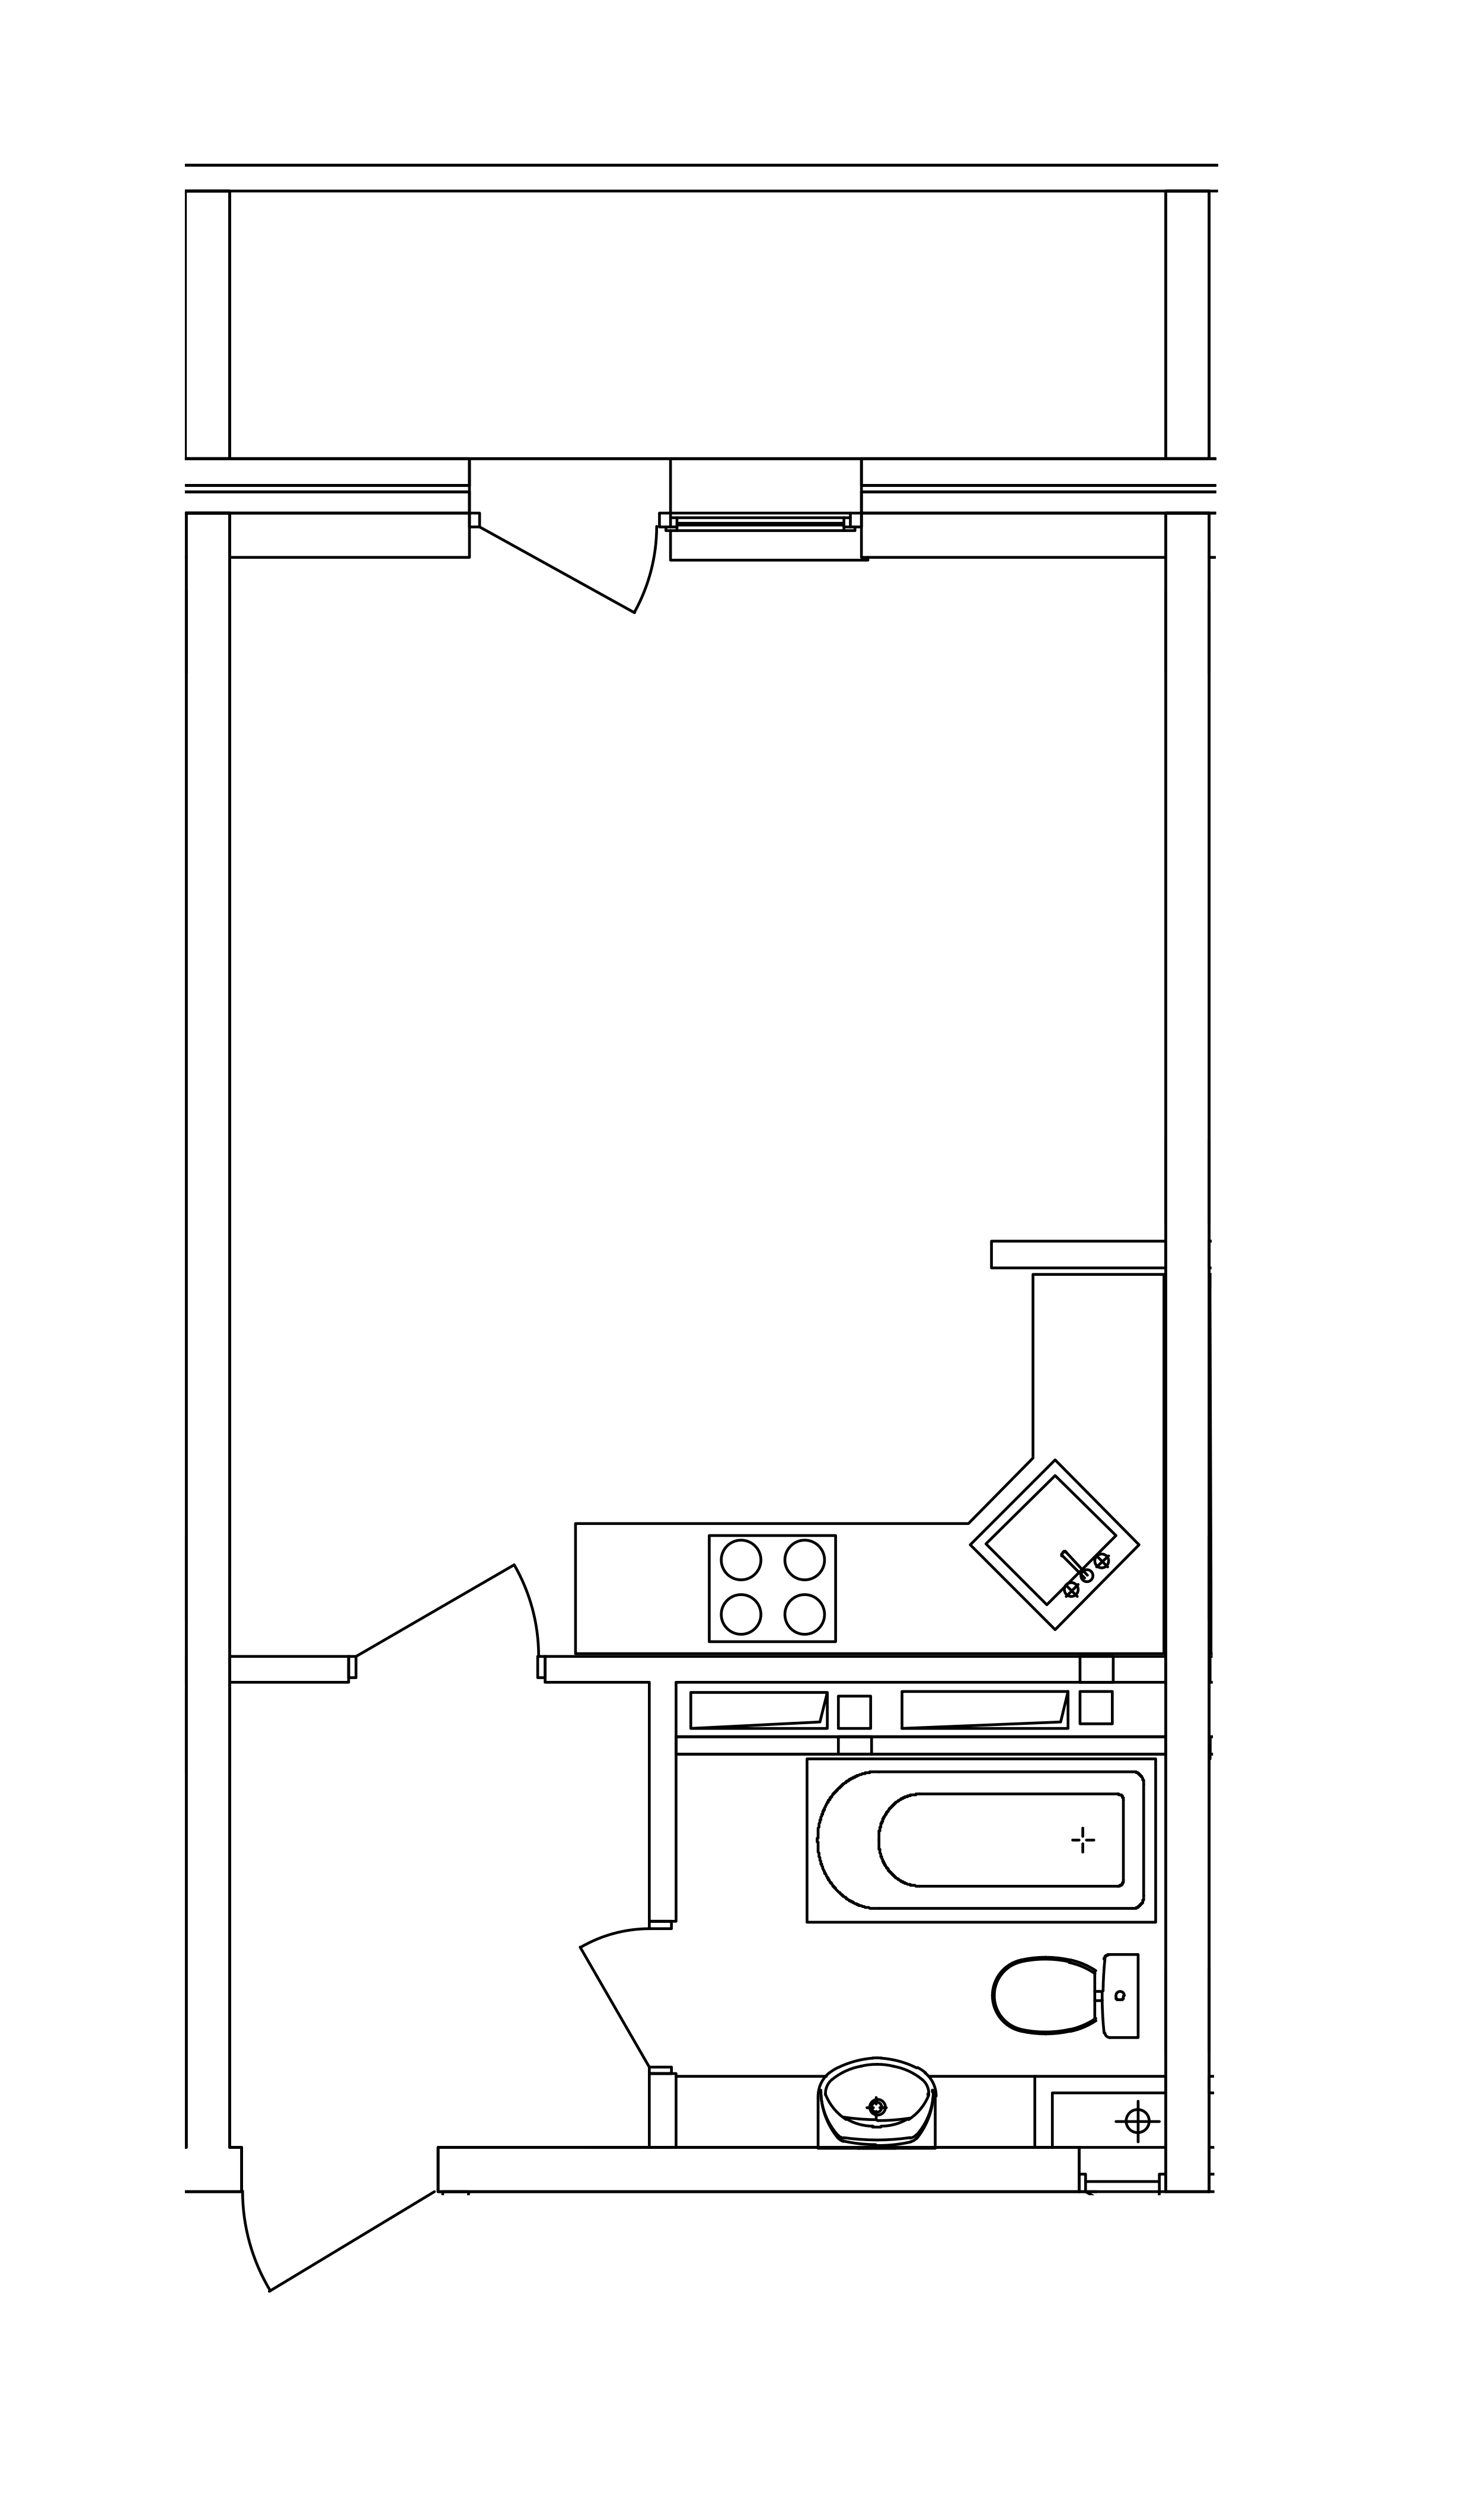 <?xml version="1.0" encoding="UTF-8"?>
<svg id="_Слой_1" data-name=" Слой 1" xmlns="http://www.w3.org/2000/svg" xmlns:xlink="http://www.w3.org/1999/xlink" viewBox="0 0 192.82 325.08">
  <defs>
    <style>
      .cls-1 {
        stroke: #000;
        stroke-linecap: round;
        stroke-linejoin: round;
        stroke-width: .36px;
      }

      .cls-1, .cls-2 {
        fill: none;
      }

      .cls-2 {
        opacity: .52;
      }

      .cls-3 {
        clip-path: url(#clippath);
      }
    </style>
    <clipPath id="clippath">
      <polygon class="cls-2" points="24.06 21.2 126.36 20.9 158.5 20.9 157.61 168.39 158.01 285.46 66.46 285.46 57 285.46 37.48 305.67 24.06 285.46 24.06 21.2"/>
    </clipPath>
  </defs>
  <g class="cls-3">
    <polyline class="cls-1" points="157.32 270 174.36 270 174.36 279.24 172.08 279.24 172.08 272.16 157.32 272.16 157.32 270"/>
    <polyline class="cls-1" points="57 285 57 279.24 134.64 279.24 140.4 279.24 140.4 285 57 285"/>
    <polyline class="cls-1" points="168.72 285 168.72 279.24 174.36 279.24 238.32 279.24 238.32 285 168.72 285"/>
    <polyline class="cls-1" points="151.68 285 151.68 66.72 157.32 66.72 157.32 279.24 157.32 285 151.68 285"/>
    <polyline class="cls-1" points="164.28 215.4 168.6 215.4 168.6 218.76 164.28 218.76 164.28 215.4"/>
    <polyline class="cls-1" points="144.84 215.4 140.52 215.4 140.52 218.76 144.84 218.76 144.84 215.4"/>
    <polyline class="cls-1" points="113.4 228.12 113.4 225.84 109.08 225.84 109.08 228.12 113.4 228.12"/>
    <polyline class="cls-1" points="157.44 228.12 157.44 225.84 221.16 225.84 221.16 228.12 157.44 228.12"/>
    <polyline class="cls-1" points="151.68 59.64 151.68 24.84 157.32 24.84 157.32 59.64 151.68 59.64"/>
    <polyline class="cls-1" points="24.12 59.64 24.12 24.84 29.88 24.84 29.88 59.64 24.12 59.64"/>
    <polyline class="cls-1" points="-5.52 63.96 61.08 63.96 61.08 66.72 -5.52 66.72 -5.52 63.96"/>
    <polyline class="cls-1" points="-5.52 59.64 61.08 59.64 61.08 63.12 -5.52 63.12 -5.52 59.64"/>
    <polyline class="cls-1" points="112.08 63.96 197.04 63.96 197.04 66.72 112.08 66.72 112.08 63.96"/>
    <polyline class="cls-1" points="112.08 59.64 197.04 59.64 197.04 63.12 112.08 63.12 112.08 59.64"/>
    <polyline class="cls-1" points="87.96 228.12 87.96 225.84 151.68 225.84 151.68 228.12 87.96 228.12"/>
    <polyline class="cls-1" points="12.96 285 12.96 279.24 24.24 279.24 24.24 66.72 29.88 66.72 29.88 279.24 31.44 279.24 31.44 285 12.96 285"/>
    <polyline class="cls-1" points="-242.28 412.8 -24 412.8 -24 445.08 -18.36 445.08 -18.36 412.8 60.96 412.8 60.96 393.12 55.32 393.12 55.32 407.16 -18.36 407.16 -18.36 354.72 55.32 354.72 55.32 367.56 60.96 367.56 60.96 348.96 -18.36 348.96 -18.36 300.36 -24 300.36 -24 407.16 -242.28 407.16 -242.28 412.8"/>
    <polyline class="cls-1" points="151.68 270 134.64 270 134.64 279.24 136.92 279.24 136.92 272.16 151.68 272.16 151.68 270"/>
    <polyline class="cls-1" points="7.8 215.4 7.8 218.16 8.64 218.16 8.64 215.4 8.64 218.76 24.12 218.76 24.12 215.4 8.64 215.4"/>
    <polyline class="cls-1" points="8.64 218.16 8.64 215.4 7.8 215.4 -12.72 203.52"/>
    <polyline class="cls-1" points="157.44 228.72 157.44 225.84 221.16 225.84 221.16 228.72"/>
    <line class="cls-1" x1="170.4" y1="201.72" x2="167.52" y2="204.84"/>
    <polyline class="cls-1" points="84.48 250.8 84.48 249.84 87.36 249.84 87.36 250.8 84.48 250.8"/>
    <line class="cls-1" x1="221.16" y1="228.12" x2="157.44" y2="228.12"/>
    <polyline class="cls-1" points="221.76 249.84 221.76 250.8 224.52 250.8 224.52 249.84 221.76 249.84 224.52 249.84 221.16 249.84 221.16 218.76 157.44 218.76 157.44 215.4 238.2 215.4 238.2 218.76 224.52 218.76 224.52 249.84"/>
    <polyline class="cls-1" points="84.48 269.64 87.36 269.64 84.48 269.64"/>
    <polyline class="cls-1" points="87.36 269.64 87.36 268.8 84.48 268.8 75.48 253.2"/>
    <path class="cls-1" d="M84.54,250.8c-3.15,0-6.25.83-8.98,2.41"/>
    <polyline class="cls-1" points="70.92 215.4 70.92 218.76 84.48 218.76 84.48 249.84 87.36 249.84"/>
    <polyline class="cls-1" points="84.48 269.64 87.96 269.64 87.96 279.24 84.48 279.24 84.48 269.64 84.48 268.8"/>
    <polyline class="cls-1" points="84.48 249.84 87.96 249.84 87.96 218.76 151.68 218.76 151.68 215.4 70.92 215.4 69.96 215.4 69.96 218.16 70.92 218.16 70.92 215.4 70.92 218.16"/>
    <polyline class="cls-1" points="45.36 218.16 45.36 215.4 45.36 218.16 46.32 218.16 46.32 215.4"/>
    <polyline class="cls-1" points="45.36 215.4 45.36 218.76 29.88 218.76 29.88 215.4 45.36 215.4 46.32 215.4 66.84 203.52"/>
    <path class="cls-1" d="M70.08,215.33c0-4.16-1.1-8.25-3.18-11.85"/>
    <polyline class="cls-1" points="198.48 66.72 221.88 66.72 221.88 66.48 221.88 65.88 221.88 59.64 197.04 59.64 197.04 63.12 197.04 63.96 197.04 66.72 197.04 72.48 157.32 72.48"/>
    <polyline class="cls-1" points="109.8 68.04 88.08 68.04 88.08 67.32 87.24 67.32 87.24 66.72 85.8 66.72 85.8 67.32 85.8 68.52 86.4 68.52 86.64 68.52 87.24 68.52 88.08 68.52 88.08 68.28 109.8 68.28 109.8 68.04 109.8 67.32 110.64 67.32 110.64 68.52"/>
    <polyline class="cls-1" points="109.8 68.28 109.8 68.52 110.64 68.52 111.24 68.52 112.08 68.52 112.08 66.72 112.08 63.96 112.08 63.12 112.08 59.64 87.24 59.64 87.24 65.88 87.24 66.48 87.24 66.72 110.64 66.72"/>
    <polyline class="cls-1" points="151.68 72.48 112.08 72.48 112.08 66.72 110.64 66.72 110.64 67.32"/>
    <polyline class="cls-1" points="62.4 68.52 62.4 67.32 62.4 66.72 61.08 66.72 61.08 68.52 61.92 68.52 62.4 68.52"/>
    <polyline class="cls-1" points="86.64 68.52 86.64 69 88.08 69 88.08 68.52"/>
    <polyline class="cls-1" points="109.8 68.52 109.8 69 111.24 69 111.24 68.52"/>
    <line class="cls-1" x1="87.24" y1="67.32" x2="87.24" y2="68.52"/>
    <line class="cls-1" x1="88.08" y1="68.04" x2="88.08" y2="68.28"/>
    <polyline class="cls-1" points="24.24 72.48 -5.52 72.48 -5.52 66.72 -6.96 66.72 -6.96 67.32 -6.96 68.52 -6.48 68.52 -5.52 68.52 -5.52 66.72 -5.52 63.96 -5.52 63.12 -5.52 59.64 61.08 59.64 61.08 63.12 61.08 63.96 61.08 66.72 61.08 72.48 29.88 72.48"/>
    <polyline class="cls-1" points="87.24 69 87.24 72.84 112.92 72.84 112.92 72.48"/>
    <line class="cls-1" x1="88.08" y1="69" x2="109.8" y2="69"/>
    <polyline class="cls-1" points="109.8 67.32 94.08 67.32 88.08 67.32"/>
    <line class="cls-1" x1="112.08" y1="59.64" x2="197.04" y2="59.64"/>
    <line class="cls-1" x1="-5.52" y1="66.72" x2="61.08" y2="66.72"/>
    <line class="cls-1" x1="-5.52" y1="63.96" x2="61.08" y2="63.96"/>
    <line class="cls-1" x1="-5.52" y1="63.12" x2="61.08" y2="63.12"/>
    <line class="cls-1" x1="112.08" y1="66.72" x2="197.04" y2="66.72"/>
    <line class="cls-1" x1="112.08" y1="63.96" x2="197.04" y2="63.96"/>
    <line class="cls-1" x1="112.08" y1="63.12" x2="197.04" y2="63.12"/>
    <polyline class="cls-1" points="174.6 165.72 157.56 165.72 157.56 189.6 157.56 215.04 234.12 215.04 234.12 198.12 183.12 198.12 174.6 189.6 174.6 165.72"/>
    <polyline class="cls-1" points="-96.24 21.48 -90.6 21.48 526.92 21.48 534.96 21.48 534.96 29.4"/>
    <polyline class="cls-1" points="172.8 208.68 163.92 199.68 171.84 191.88 180.72 200.76 172.8 208.68"/>
    <polyline class="cls-1" points="182.88 200.88 171.84 189.84 160.8 200.88 171.84 211.92 182.88 200.88"/>
    <line class="cls-1" x1="164.88" y1="202.32" x2="166.44" y2="203.76"/>
    <line class="cls-1" x1="166.32" y1="202.32" x2="164.88" y2="203.76"/>
    <line class="cls-1" x1="170.28" y1="206.16" x2="168.84" y2="207.6"/>
    <polyline class="cls-1" points="145.2 199.68 137.28 191.88 128.28 200.76 136.2 208.68 145.2 199.68"/>
    <polyline class="cls-1" points="108.72 213.48 108.72 199.68 92.28 199.68 92.28 213.48 108.72 213.48"/>
    <polyline class="cls-1" points="126.24 200.88 137.28 189.84 148.2 200.88 137.28 211.92 126.24 200.88"/>
    <polyline class="cls-1" points="151.44 215.04 151.44 189.6 151.44 165.72 134.4 165.72 134.4 189.6 126 198.12 74.88 198.12 74.88 215.04 151.44 215.04"/>
    <line class="cls-1" x1="144.24" y1="202.32" x2="142.68" y2="203.76"/>
    <line class="cls-1" x1="142.68" y1="202.32" x2="144.12" y2="203.76"/>
    <line class="cls-1" x1="140.28" y1="206.04" x2="138.72" y2="207.6"/>
    <line class="cls-1" x1="141.12" y1="205.2" x2="138.24" y2="202.32"/>
    <line class="cls-1" x1="138.6" y1="201.72" x2="141.48" y2="204.84"/>
    <line class="cls-1" x1="138.72" y1="206.16" x2="140.16" y2="207.6"/>
    <line class="cls-1" x1="56.52" y1="285" x2="35.04" y2="297.96"/>
    <path class="cls-1" d="M31.56,284.92c0,4.57,1.24,9.04,3.6,12.95"/>
    <polyline class="cls-1" points="31.44 285 31.44 279.24 29.88 279.24 29.88 66.72 24.24 66.72 24.24 279.24 12.96 279.24 12.96 285 31.44 285"/>
    <line class="cls-1" x1="-12.48" y1="284.64" x2="8.88" y2="297.6"/>
    <path class="cls-1" d="M9,297.51c2.36-3.91,3.61-8.39,3.6-12.95"/>
    <line class="cls-1" x1="134.64" y1="270" x2="120.84" y2="270"/>
    <line class="cls-1" x1="107.52" y1="270" x2="87.96" y2="270"/>
    <line class="cls-1" x1="174.36" y1="270" x2="188.28" y2="270"/>
    <polyline class="cls-1" points="157.32 279.24 174.36 279.24 238.32 279.24 238.32 285 168.72 285 168.72 282.72 167.76 282.72 167.76 285 159.72 289.56"/>
    <path class="cls-1" d="M158.28,284.88c.01,1.66.54,3.28,1.5,4.63"/>
    <polyline class="cls-1" points="158.28 285 158.28 282.72 157.32 282.72"/>
    <polyline class="cls-1" points="150.84 285 150.84 282.72 151.68 282.72"/>
    <line class="cls-1" x1="168.72" y1="285" x2="168.72" y2="279.24"/>
    <line class="cls-1" x1="62.4" y1="68.52" x2="82.56" y2="79.68"/>
    <path class="cls-1" d="M82.55,79.61c1.89-3.41,2.89-7.26,2.89-11.16"/>
    <polyline class="cls-1" points="529.2 24.84 526.92 24.84 -97.68 24.84 -97.68 46.92"/>
    <polyline class="cls-1" points="151.68 161.4 151.68 164.88 129 164.88 129 161.4 151.68 161.4"/>
    <polyline class="cls-1" points="157.32 164.88 157.32 161.4 180 161.4 180 164.88 157.32 164.88"/>
    <line class="cls-1" x1="168.6" y1="239.28" x2="169.56" y2="239.28"/>
    <line class="cls-1" x1="168.12" y1="238.8" x2="168.12" y2="237.72"/>
    <line class="cls-1" x1="167.76" y1="239.28" x2="166.8" y2="239.28"/>
    <line class="cls-1" x1="168.12" y1="239.76" x2="168.12" y2="240.84"/>
    <line class="cls-1" x1="189.48" y1="233.28" x2="163.68" y2="233.28"/>
    <line class="cls-1" x1="162.84" y1="244.44" x2="162.84" y2="234.12"/>
    <line class="cls-1" x1="189.48" y1="245.28" x2="163.68" y2="245.28"/>
    <polyline class="cls-1" points="158.76 228.72 204.12 228.72 204.12 249.96 158.76 249.96 158.76 228.72"/>
    <line class="cls-1" x1="161.76" y1="248.16" x2="194.76" y2="248.16"/>
    <line class="cls-1" x1="161.76" y1="230.4" x2="194.76" y2="230.4"/>
    <line class="cls-1" x1="160.2" y1="246.48" x2="160.2" y2="232.08"/>
    <polyline class="cls-1" points="166.44 285 167.28 285 168.72 285 140.4 285 140.4 282.72 141.24 282.72 141.24 285 149.28 289.56"/>
    <path class="cls-1" d="M149.37,289.59c.95-1.36,1.47-2.98,1.47-4.65"/>
    <line class="cls-1" x1="140.4" y1="285" x2="140.4" y2="279.24"/>
    <line class="cls-1" x1="158.28" y1="283.68" x2="167.76" y2="283.68"/>
    <line class="cls-1" x1="141.24" y1="283.68" x2="150.84" y2="283.68"/>
    <line class="cls-1" x1="192.6" y1="279.36" x2="197.4" y2="279.36"/>
    <polyline class="cls-1" points="187.32 272.88 187.32 279.36 202.68 279.36 202.68 272.88"/>
    <polyline class="cls-1" points="166.56 258.96 165.6 258.96 165.6 260.16 166.56 260.16"/>
    <line class="cls-1" x1="166.56" y1="262.8" x2="166.56" y2="256.32"/>
    <path class="cls-1" d="M170.02,254.85c-1.2.25-2.33.73-3.35,1.41"/>
    <path class="cls-1" d="M173.2,254.52c-1.08,0-2.15.12-3.2.35"/>
    <path class="cls-1" d="M176.34,254.86c-1.03-.23-2.09-.34-3.15-.34"/>
    <path class="cls-1" d="M180.12,259.51c0-2.23-1.54-4.16-3.72-4.64"/>
    <path class="cls-1" d="M176.39,264.13c2.19-.48,3.75-2.42,3.73-4.66"/>
    <path class="cls-1" d="M173.2,264.48c1.06,0,2.11-.11,3.15-.34"/>
    <path class="cls-1" d="M170,264.13c1.05.23,2.12.35,3.2.35"/>
    <path class="cls-1" d="M166.65,262.76c1.01.68,2.14,1.15,3.33,1.4"/>
    <polyline class="cls-1" points="164.76 264.96 161.04 264.96 161.04 254.16 164.76 254.16"/>
    <line class="cls-1" x1="161.04" y1="273.24" x2="161.04" y2="278.52"/>
    <line class="cls-1" x1="158.16" y1="275.88" x2="163.92" y2="275.88"/>
    <line class="cls-1" x1="168" y1="205.2" x2="170.88" y2="202.32"/>
    <line class="cls-1" x1="168.84" y1="206.04" x2="170.4" y2="207.6"/>
    <polyline class="cls-1" points="142.44 258.96 143.4 258.96 143.4 260.16 142.44 260.16"/>
    <path class="cls-1" d="M143.4,260.1c.02,1.42.1,2.84.25,4.26"/>
    <path class="cls-1" d="M143.76,264.38c.04.33.32.58.65.58"/>
    <polyline class="cls-1" points="144.36 264.96 148.08 264.96 148.08 254.16 144.36 254.16"/>
    <line class="cls-1" x1="140.4" y1="239.28" x2="139.56" y2="239.28"/>
    <line class="cls-1" x1="140.88" y1="238.8" x2="140.88" y2="237.72"/>
    <line class="cls-1" x1="141.36" y1="239.28" x2="142.32" y2="239.28"/>
    <line class="cls-1" x1="140.88" y1="239.76" x2="140.88" y2="240.84"/>
    <line class="cls-1" x1="119.64" y1="233.28" x2="145.44" y2="233.28"/>
    <line class="cls-1" x1="146.16" y1="244.44" x2="146.16" y2="234.12"/>
    <line class="cls-1" x1="119.64" y1="245.28" x2="145.44" y2="245.28"/>
    <polyline class="cls-1" points="150.36 228.72 105 228.72 105 249.96 150.36 249.96 150.36 228.72"/>
    <line class="cls-1" x1="147.36" y1="248.16" x2="114.36" y2="248.16"/>
    <line class="cls-1" x1="147.36" y1="230.4" x2="114.36" y2="230.4"/>
    <line class="cls-1" x1="148.8" y1="246.48" x2="148.8" y2="232.08"/>
    <line class="cls-1" x1="114" y1="273.6" x2="114" y2="272.76"/>
    <line class="cls-1" x1="113.64" y1="274.08" x2="112.8" y2="274.08"/>
    <line class="cls-1" x1="114" y1="275.4" x2="114" y2="274.56"/>
    <line class="cls-1" x1="115.32" y1="274.08" x2="114.48" y2="274.08"/>
    <line class="cls-1" x1="116.52" y1="279.36" x2="111.6" y2="279.36"/>
    <polyline class="cls-1" points="121.68 272.88 121.68 279.36 106.44 279.36 106.44 272.88"/>
    <line class="cls-1" x1="150.84" y1="275.88" x2="145.2" y2="275.88"/>
    <line class="cls-1" x1="148.08" y1="273.24" x2="148.08" y2="278.52"/>
    <polyline class="cls-1" points="157.32 285 157.32 279.24 157.32 270 157.32 66.72 151.68 66.72 151.68 270 151.68 279.24"/>
    <polyline class="cls-1" points="151.68 285 151.68 279.24 134.64 279.24 57 279.24 57 285 140.4 285 141.84 285 142.68 285"/>
    <polyline class="cls-1" points="171 223.92 191.64 224.76 170.16 224.76 170.16 219.96 171 223.92"/>
    <polyline class="cls-1" points="170.16 219.96 191.64 219.96 191.64 224.76"/>
    <polyline class="cls-1" points="168.6 219.96 164.28 219.96 164.28 224.16 168.6 224.16 168.6 219.96"/>
    <polyline class="cls-1" points="89.88 224.76 89.88 220.08 107.64 220.08 106.68 223.92 89.88 224.76 107.64 224.76 107.64 220.08"/>
    <polyline class="cls-1" points="138 223.92 117.36 224.76 138.96 224.76 138.96 219.96 138 223.92"/>
    <polyline class="cls-1" points="138.96 219.96 117.36 219.96 117.36 224.76"/>
    <polyline class="cls-1" points="109.08 220.56 113.28 220.56 113.28 224.76 109.08 224.76 109.08 220.56"/>
    <polyline class="cls-1" points="140.52 219.96 144.72 219.96 144.72 224.16 140.52 224.16 140.52 219.96"/>
    <polyline class="cls-1" points="29.88 59.64 24.12 59.64 24.12 24.84 29.88 24.84 29.88 59.64"/>
    <polyline class="cls-1" points="60.48 301.92 57.6 301.92 57.6 300.96 60.48 300.96 57.6 300.96 57.6 285 60.96 285 60.96 300.96 57.6 300.96"/>
    <polyline class="cls-1" points="60.48 300.96 60.48 301.92 73.68 324.84"/>
    <path class="cls-1" d="M60.55,328.32c4.65,0,9.22-1.22,13.25-3.55"/>
    <polyline class="cls-1" points="151.68 24.84 157.32 24.84 157.32 59.64 151.68 59.64 151.68 24.84"/>
    <path class="cls-1" d="M140.28,206.7c0-.5-.4-.9-.9-.9s-.9.4-.9.9.4.9.9.9.9-.4.9-.9"/>
    <path class="cls-1" d="M142.2,204.9c0-.43-.35-.78-.78-.78s-.78.35-.78.78.35.78.78.78.78-.35.78-.78"/>
    <path class="cls-1" d="M144.24,202.98c0-.5-.4-.9-.9-.9s-.9.4-.9.9.4.9.9.9.9-.4.9-.9"/>
    <path class="cls-1" d="M107.28,202.86c0-1.42-1.16-2.58-2.58-2.58s-2.58,1.16-2.58,2.58,1.16,2.58,2.58,2.58,2.58-1.16,2.58-2.58"/>
    <polyline class="cls-1" points="138.24 202.32 138.12 202.32 138.12 202.2 138.12 202.08"/>
    <polyline class="cls-1" points="138.48 201.72 138.6 201.72 138.6 201.84 138.72 201.84"/>
    <path class="cls-1" d="M138.54,201.72c-.08,0-.16.03-.21.09-.06.06-.09.13-.09.21"/>
    <path class="cls-1" d="M107.28,209.94c0-1.42-1.16-2.58-2.58-2.58s-2.58,1.16-2.58,2.58,1.16,2.58,2.58,2.58,2.58-1.16,2.58-2.58"/>
    <path class="cls-1" d="M99,202.86c0-1.42-1.16-2.58-2.58-2.58s-2.58,1.16-2.58,2.58,1.16,2.58,2.58,2.58,2.58-1.16,2.58-2.58"/>
    <path class="cls-1" d="M99,209.94c0-1.42-1.16-2.58-2.58-2.58s-2.58,1.16-2.58,2.58,1.16,2.58,2.58,2.58,2.58-1.16,2.58-2.58"/>
    <path class="cls-1" d="M170.76,206.7c0-.5-.4-.9-.9-.9s-.9.4-.9.9.4.9.9.9.9-.4.9-.9"/>
    <path class="cls-1" d="M168.6,204.9c0-.43-.35-.78-.78-.78s-.78.35-.78.78.35.78.78.78.78-.35.78-.78"/>
    <path class="cls-1" d="M166.8,202.98c0-.5-.4-.9-.9-.9s-.9.4-.9.9.4.9.9.9.9-.4.9-.9"/>
    <polyline class="cls-1" points="170.4 201.84 170.4 201.72 170.52 201.72 170.64 201.72"/>
    <polyline class="cls-1" points="171 202.08 171 202.2 170.88 202.2 170.88 202.32"/>
    <path class="cls-1" d="M171,202.02c0-.08-.03-.16-.09-.21-.06-.06-.13-.09-.21-.09"/>
    <polyline class="cls-1" points="168.12 240.48 168.24 240.48 168.36 240.48 168.48 240.48 168.48 240.36 168.6 240.36 168.72 240.36 168.72 240.24 168.84 240.24 168.84 240.12 168.96 240.12 168.96 240 169.08 240 169.08 239.88 169.08 239.76 169.2 239.76 169.2 239.64 169.2 239.52 169.2 239.4 169.2 239.28"/>
    <polyline class="cls-1" points="169.2 239.28 169.2 239.16 169.2 239.04 169.2 238.92 169.2 238.8 169.08 238.8 169.08 238.68 169.08 238.56 168.96 238.56 168.96 238.44 168.84 238.44 168.84 238.32 168.72 238.32 168.72 238.2 168.6 238.2 168.48 238.2 168.48 238.08 168.36 238.08 168.24 238.08 168.12 238.08"/>
    <polyline class="cls-1" points="168.12 238.08 168 238.08 167.88 238.08 167.88 238.2 167.76 238.2 167.64 238.2 167.64 238.32 167.52 238.32 167.52 238.44 167.4 238.44 167.4 238.56 167.28 238.56 167.28 238.68 167.28 238.8 167.16 238.8 167.16 238.92 167.16 239.04 167.16 239.16 167.16 239.28"/>
    <polyline class="cls-1" points="167.16 239.28 167.16 239.4 167.16 239.52 167.16 239.64 167.16 239.76 167.28 239.76 167.28 239.88 167.28 240 167.4 240 167.4 240.12 167.52 240.12 167.52 240.24 167.64 240.24 167.64 240.36 167.76 240.36 167.88 240.36 167.88 240.48 168 240.48 168.12 240.48"/>
    <polyline class="cls-1" points="162.84 234.12 162.84 234 162.84 233.88 162.96 233.88 162.96 233.76 162.96 233.64 163.08 233.64 163.08 233.52 163.2 233.52 163.2 233.4 163.32 233.4 163.44 233.4 163.44 233.28 163.56 233.28"/>
    <polyline class="cls-1" points="163.56 245.28 163.44 245.28 163.44 245.16 163.32 245.16 163.2 245.16 163.2 245.04 163.08 245.04 163.08 244.92 162.96 244.92 162.96 244.8 162.96 244.68 162.84 244.68 162.84 244.56 162.84 244.44"/>
    <polyline class="cls-1" points="189.48 233.28 189.6 233.28 189.72 233.28 189.84 233.28 189.84 233.4 189.96 233.4 190.08 233.4 190.2 233.4 190.32 233.4 190.44 233.4 190.56 233.4 190.56 233.52 190.68 233.52 190.8 233.52 190.92 233.52 191.04 233.52 191.04 233.64 191.16 233.64 191.28 233.64 191.28 233.76 191.4 233.76 191.52 233.76 191.64 233.88 191.76 233.88 191.88 234 192 234 192 234.12 192.12 234.12 192.24 234.24 192.36 234.24 192.36 234.36 192.48 234.36 192.6 234.48 192.72 234.6 192.84 234.6 192.84 234.72 192.96 234.72 192.96 234.84 193.08 234.84 193.08 234.96 193.2 234.96 193.2 235.08 193.32 235.2 193.32 235.32 193.44 235.32 193.44 235.44 193.56 235.44 193.56 235.56 193.68 235.56 193.68 235.68 193.68 235.8 193.8 235.8 193.8 235.92 193.92 235.92 193.92 236.04 193.92 236.16 194.04 236.16 194.04 236.28 194.04 236.4 194.16 236.4 194.16 236.52 194.16 236.64 194.28 236.64 194.28 236.76 194.28 236.88 194.28 237 194.4 237 194.4 237.12 194.4 237.24 194.52 237.36 194.52 237.48 194.52 237.6 194.52 237.72 194.64 237.72 194.64 237.84 194.64 237.96 194.64 238.08 194.64 238.2 194.64 238.32 194.64 238.44 194.76 238.44 194.76 238.56 194.76 238.68 194.76 238.8 194.76 238.92 194.76 239.04 194.76 239.16 194.76 239.28"/>
    <polyline class="cls-1" points="194.76 239.28 194.76 239.4 194.76 239.52 194.76 239.64 194.76 239.76 194.76 239.88 194.76 240 194.76 240.12 194.64 240.12 194.64 240.24 194.64 240.36 194.64 240.48 194.64 240.6 194.64 240.72 194.64 240.84 194.52 240.84 194.52 240.96 194.52 241.08 194.52 241.2 194.4 241.32 194.4 241.44 194.4 241.56 194.28 241.56 194.28 241.68 194.28 241.8 194.28 241.92 194.16 241.92 194.16 242.04 194.16 242.16 194.04 242.16 194.04 242.28 194.04 242.4 193.92 242.4 193.92 242.52 193.92 242.64 193.8 242.64 193.8 242.76 193.68 242.88 193.68 243 193.56 243 193.56 243.12 193.44 243.12 193.44 243.24 193.32 243.24 193.32 243.36 193.32 243.48 193.2 243.48 193.2 243.6 193.08 243.6 193.08 243.72 192.96 243.72 192.96 243.84 192.84 243.84 192.84 243.96 192.72 243.96 192.72 244.08 192.6 244.08 192.48 244.2 192.36 244.2 192.36 244.32 192.24 244.32 192.24 244.44 192.12 244.44 192 244.44 192 244.56 191.88 244.56 191.76 244.68 191.64 244.68 191.52 244.8 191.4 244.8 191.28 244.92 191.16 244.92 191.04 244.92 191.04 245.04 190.92 245.04 190.8 245.04 190.68 245.04 190.56 245.16 190.44 245.16 190.32 245.16 190.2 245.16 190.08 245.16 189.96 245.16 189.96 245.28 189.84 245.28 189.72 245.28 189.6 245.28 189.48 245.28"/>
    <polyline class="cls-1" points="168.12 240.12 168.24 240.12 168.36 240.12 168.48 240.12 168.6 240.12 168.6 240 168.72 240 168.72 239.88 168.84 239.88 168.84 239.76 168.84 239.64 168.96 239.64 168.96 239.52 168.96 239.4 168.96 239.28"/>
    <polyline class="cls-1" points="168.96 239.28 168.96 239.16 168.96 239.04 168.96 238.92 168.84 238.92 168.84 238.8 168.84 238.68 168.72 238.68 168.72 238.56 168.6 238.56 168.48 238.56 168.48 238.44 168.36 238.44 168.24 238.44 168.12 238.44"/>
    <polyline class="cls-1" points="168.12 238.44 168 238.44 167.88 238.44 167.76 238.44 167.76 238.56 167.64 238.56 167.64 238.68 167.52 238.68 167.52 238.8 167.52 238.92 167.4 238.92 167.4 239.04 167.4 239.16 167.4 239.28"/>
    <polyline class="cls-1" points="167.4 239.28 167.4 239.4 167.4 239.52 167.4 239.64 167.52 239.64 167.52 239.76 167.52 239.88 167.64 239.88 167.64 240 167.76 240 167.76 240.12 167.88 240.12 168 240.12 168.12 240.12"/>
    <polyline class="cls-1" points="161.76 248.16 161.64 248.16 161.52 248.16 161.4 248.16 161.28 248.16 161.16 248.16 161.16 248.04 161.04 248.04 161.04 247.92 160.92 247.92 160.8 247.92 160.8 247.8 160.68 247.8 160.68 247.68 160.56 247.68 160.56 247.56 160.56 247.44 160.44 247.44 160.44 247.32 160.44 247.2 160.32 247.2 160.32 247.08 160.32 246.96 160.32 246.84 160.2 246.84 160.2 246.72 160.2 246.6 160.2 246.48"/>
    <polyline class="cls-1" points="160.2 232.08 160.2 231.96 160.2 231.84 160.2 231.72 160.32 231.72 160.32 231.6 160.32 231.48 160.32 231.36 160.44 231.36 160.44 231.24 160.44 231.12 160.56 231.12 160.56 231 160.56 230.88 160.68 230.88 160.68 230.76 160.8 230.76 160.8 230.64 160.92 230.64 161.04 230.64 161.04 230.52 161.16 230.52 161.28 230.52 161.28 230.4 161.4 230.4 161.52 230.4 161.64 230.4 161.76 230.4"/>
    <line class="cls-1" x1="188.28" y1="272.4" x2="188.28" y2="272.28"/>
    <line class="cls-1" x1="187.8" y1="271.92" x2="187.8" y2="271.8"/>
    <polyline class="cls-1" points="187.8 272.04 187.8 271.92 187.8 271.8"/>
    <polyline class="cls-1" points="187.32 272.88 187.32 272.76 187.32 272.64"/>
    <path class="cls-1" d="M165.6,258.89c-.02-1.42-.1-2.84-.25-4.25"/>
    <path class="cls-1" d="M165.47,264.36c.15-1.42.23-2.84.25-4.26"/>
    <polyline class="cls-1" points="164.76 254.16 164.88 254.16 165 254.16 165 254.28 165.12 254.28 165.12 254.4 165.24 254.4 165.24 254.52 165.36 254.52 165.36 254.64 165.36 254.76"/>
    <polyline class="cls-1" points="165.36 264.36 165.36 264.48 165.36 264.6 165.24 264.6 165.24 264.72 165.24 264.84 165.12 264.84 165 264.84 165 264.96 164.88 264.96 164.76 264.96"/>
    <polyline class="cls-1" points="145.2 259.56 145.2 259.68 145.2 259.8 145.2 259.92 145.32 259.92 145.32 260.04 145.44 260.04 145.56 260.04 145.68 260.04 145.8 260.04 145.92 260.04 146.04 260.04 146.04 259.92 146.16 259.92 146.16 259.8 146.16 259.68 146.16 259.56"/>
    <path class="cls-1" d="M146.28,259.5c0-.3-.24-.54-.54-.54s-.54.24-.54.54"/>
    <path class="cls-1" d="M143.77,254.64c-.15,1.41-.23,2.83-.25,4.25"/>
    <polyline class="cls-1" points="143.64 254.76 143.64 254.64 143.76 254.64 143.76 254.52 143.76 254.4 143.88 254.4 143.88 254.28 144 254.28 144.12 254.28 144.12 254.16 144.24 254.16 144.36 254.16"/>
    <polyline class="cls-1" points="145.44 233.28 145.56 233.28 145.56 233.4 145.68 233.4 145.8 233.4 145.92 233.4 145.92 233.52 146.04 233.52 146.04 233.64 146.04 233.76 146.16 233.76 146.16 233.88 146.16 234 146.16 234.12"/>
    <polyline class="cls-1" points="146.16 244.44 146.16 244.56 146.16 244.68 146.16 244.8 146.04 244.8 146.04 244.92 146.04 245.04 145.92 245.04 145.92 245.16 145.8 245.16 145.68 245.16 145.68 245.28 145.56 245.28 145.44 245.28"/>
    <polyline class="cls-1" points="119.64 245.28 119.52 245.28 119.4 245.28 119.28 245.28 119.16 245.28 119.04 245.16 118.92 245.16 118.8 245.16 118.68 245.16 118.56 245.16 118.44 245.16 118.44 245.04 118.32 245.04 118.2 245.04 118.08 245.04 117.96 244.92 117.84 244.92 117.72 244.92 117.72 244.8 117.6 244.8 117.48 244.8 117.48 244.68 117.36 244.68 117.24 244.68 117.24 244.56 117.12 244.56 117 244.44 116.88 244.44 116.88 244.32 116.76 244.32 116.64 244.2 116.52 244.2 116.52 244.08 116.4 244.08 116.4 243.96 116.28 243.96 116.28 243.84 116.16 243.84 116.16 243.72 116.04 243.72 116.04 243.6 115.92 243.6 115.92 243.48 115.8 243.48 115.8 243.36 115.68 243.36 115.68 243.24 115.56 243.24 115.56 243.12 115.56 243 115.44 243 115.44 242.88 115.32 242.88 115.32 242.76 115.2 242.64 115.2 242.52 115.08 242.52 115.08 242.4 115.08 242.28 114.96 242.28 114.96 242.16 114.96 242.04 114.84 242.04 114.84 241.92 114.84 241.8 114.72 241.68 114.72 241.56 114.72 241.44 114.6 241.44 114.6 241.32 114.6 241.2 114.6 241.08 114.48 240.96 114.48 240.84 114.48 240.72 114.48 240.6 114.48 240.48 114.36 240.48 114.36 240.36 114.36 240.24 114.36 240.12 114.36 240 114.36 239.88 114.36 239.76 114.36 239.64 114.36 239.52 114.36 239.4 114.36 239.28"/>
    <polyline class="cls-1" points="114.36 239.28 114.36 239.16 114.36 239.04 114.36 238.92 114.36 238.8 114.36 238.68 114.36 238.56 114.36 238.44 114.36 238.32 114.36 238.2 114.36 238.08 114.48 238.08 114.48 237.96 114.48 237.84 114.48 237.72 114.48 237.6 114.6 237.6 114.6 237.48 114.6 237.36 114.6 237.24 114.6 237.12 114.72 237.12 114.72 237 114.72 236.88 114.84 236.88 114.84 236.76 114.84 236.64 114.84 236.52 114.96 236.52 114.96 236.4 114.96 236.28 115.08 236.28 115.08 236.16 115.2 236.04 115.2 235.92 115.32 235.92 115.32 235.8 115.32 235.68 115.44 235.68 115.44 235.56 115.56 235.56 115.56 235.44 115.68 235.32 115.68 235.2 115.8 235.2 115.8 235.08 115.92 235.08 115.92 234.96 116.04 234.96 116.04 234.84 116.16 234.84 116.16 234.72 116.28 234.72 116.28 234.6 116.4 234.6 116.4 234.48 116.52 234.48 116.52 234.36 116.64 234.36 116.76 234.24 116.88 234.24 116.88 234.12 117 234.12 117.12 234 117.24 234 117.24 233.88 117.36 233.88 117.48 233.88 117.48 233.76 117.6 233.76 117.72 233.76 117.72 233.64 117.84 233.64 117.96 233.64 118.08 233.64 118.08 233.52 118.2 233.52 118.32 233.52 118.44 233.52 118.44 233.4 118.56 233.4 118.68 233.4 118.8 233.4 118.92 233.4 119.04 233.4 119.16 233.4 119.16 233.28 119.28 233.28 119.4 233.28 119.52 233.28 119.64 233.28"/>
    <polyline class="cls-1" points="148.8 246.48 148.8 246.6 148.8 246.72 148.8 246.84 148.8 246.96 148.8 247.08 148.68 247.08 148.68 247.2 148.68 247.32 148.68 247.44 148.56 247.44 148.56 247.56 148.44 247.56 148.44 247.68 148.32 247.68 148.32 247.8 148.2 247.8 148.2 247.92 148.08 247.92 148.08 248.04 147.96 248.04 147.84 248.04 147.84 248.16 147.72 248.16 147.6 248.16 147.48 248.16 147.36 248.16"/>
    <polyline class="cls-1" points="147.36 230.4 147.48 230.4 147.6 230.4 147.72 230.4 147.84 230.4 147.84 230.52 147.96 230.52 148.08 230.52 148.08 230.64 148.2 230.64 148.2 230.76 148.32 230.76 148.32 230.88 148.44 230.88 148.44 231 148.56 231 148.56 231.12 148.68 231.24 148.68 231.36 148.68 231.48 148.8 231.48 148.8 231.6 148.8 231.72 148.8 231.84 148.8 231.96 148.8 232.08"/>
    <polyline class="cls-1" points="114.36 248.16 114.24 248.16 114.12 248.16 114 248.16 113.88 248.16 113.76 248.16 113.64 248.16 113.52 248.16 113.4 248.16 113.28 248.16 113.16 248.16 113.04 248.04 112.92 248.04 112.8 248.04 112.68 248.04 112.56 248.04 112.44 247.92 112.32 247.92 112.2 247.92 112.08 247.8 111.96 247.8 111.84 247.8 111.72 247.8 111.72 247.68 111.6 247.68 111.48 247.68 111.48 247.56 111.36 247.56 111.24 247.56 111.12 247.44 111 247.44 111 247.32 110.88 247.32 110.76 247.32 110.76 247.2 110.64 247.2 110.52 247.2 110.52 247.08 110.4 247.08 110.28 246.96 110.16 246.96 110.16 246.84 110.04 246.84 110.04 246.72 109.92 246.72 109.8 246.6 109.68 246.6 109.68 246.48 109.56 246.48 109.56 246.36 109.44 246.36 109.32 246.24 109.32 246.12 109.2 246.12 109.08 246 108.96 245.88 108.84 245.76 108.72 245.64 108.72 245.52 108.6 245.52 108.6 245.4 108.48 245.4 108.48 245.28 108.36 245.28 108.36 245.16 108.24 245.04 108.24 244.92 108.12 244.92 108.12 244.8 108 244.8 108 244.68 107.88 244.56 107.88 244.44 107.76 244.44 107.76 244.32 107.76 244.2 107.64 244.2 107.64 244.08 107.52 243.96 107.52 243.84 107.4 243.72 107.4 243.6 107.28 243.6 107.28 243.48 107.28 243.36 107.16 243.24 107.16 243.12 107.04 243 107.04 242.88 107.04 242.76 106.92 242.64 106.92 242.52 106.92 242.4 106.8 242.4 106.8 242.28 106.8 242.16 106.8 242.04 106.68 241.92 106.68 241.8 106.68 241.68 106.68 241.56 106.56 241.44 106.56 241.32 106.56 241.2 106.56 241.08 106.56 240.96 106.44 240.84 106.44 240.72 106.44 240.6 106.44 240.48 106.44 240.36 106.44 240.24 106.44 240.12 106.44 240 106.44 239.88 106.44 239.76 106.44 239.64 106.44 239.52 106.32 239.52 106.32 239.4 106.32 239.28 106.32 239.16 106.32 239.04 106.44 239.04 106.44 238.92 106.44 238.8 106.44 238.68 106.44 238.56 106.44 238.44 106.44 238.32 106.44 238.2 106.44 238.08 106.44 237.96 106.44 237.84 106.44 237.72 106.56 237.6 106.56 237.48 106.56 237.36 106.56 237.24 106.56 237.12 106.68 237 106.68 236.88 106.68 236.76 106.68 236.64 106.8 236.64 106.8 236.52 106.8 236.4 106.8 236.28 106.92 236.16 106.92 236.04 106.92 235.92 107.04 235.92 107.04 235.8 107.04 235.68 107.04 235.56 107.16 235.56 107.16 235.44 107.16 235.32 107.28 235.32 107.28 235.2 107.28 235.08 107.4 234.96 107.4 234.84 107.52 234.72 107.52 234.6 107.64 234.48 107.64 234.36 107.76 234.36 107.76 234.24 107.76 234.12 107.88 234.12 107.88 234 108 234 108 233.88 108 233.76 108.12 233.76 108.12 233.64 108.24 233.64 108.24 233.52 108.36 233.4 108.36 233.28 108.48 233.28 108.48 233.16 108.6 233.16 108.6 233.04 108.72 233.04 108.72 232.92 108.84 232.92 108.84 232.8 108.96 232.8 108.96 232.68 109.08 232.56 109.2 232.56 109.2 232.44 109.32 232.44 109.32 232.32 109.44 232.32 109.44 232.2 109.56 232.2 109.56 232.08 109.68 232.08 109.68 231.96 109.8 231.96 109.92 231.84 110.04 231.84 110.04 231.72 110.16 231.72 110.16 231.6 110.28 231.6 110.4 231.6 110.4 231.48 110.52 231.48 110.52 231.36 110.64 231.36 110.76 231.36 110.76 231.24 110.88 231.24 111 231.24 111 231.12 111.12 231.12 111.24 231.12 111.24 231 111.36 231 111.48 231 111.48 230.88 111.6 230.88 111.72 230.88 111.84 230.76 111.96 230.76 112.08 230.76 112.2 230.64 112.32 230.64 112.44 230.64 112.56 230.64 112.56 230.52 112.68 230.52 112.8 230.52 112.92 230.52 113.04 230.52 113.16 230.52 113.16 230.4 113.28 230.4 113.4 230.4 113.52 230.4 113.64 230.4 113.76 230.4 113.88 230.4 114 230.4 114.12 230.4 114.24 230.4 114.36 230.4"/>
    <path class="cls-1" d="M114.72,274.02c0-.36-.3-.66-.66-.66s-.66.3-.66.66.3.66.66.66.66-.3.66-.66"/>
    <path class="cls-1" d="M115.2,274.02c0-.56-.46-1.02-1.02-1.02s-1.02.46-1.02,1.02.46,1.02,1.02,1.02,1.02-.46,1.02-1.02"/>
    <line class="cls-1" x1="120.72" y1="272.28" x2="120.72" y2="272.4"/>
    <line class="cls-1" x1="107.4" y1="272.4" x2="107.4" y2="272.28"/>
    <polyline class="cls-1" points="106.44 272.88 106.44 272.76 106.44 272.64"/>
    <polyline class="cls-1" points="109.8 278.04 109.68 278.04 109.56 278.04 109.44 278.04 109.44 277.92 109.32 277.92 109.2 277.92 109.2 277.8 109.08 277.8 109.08 277.68 108.96 277.68"/>
    <polyline class="cls-1" points="114.12 279 114 279 113.88 279"/>
    <polyline class="cls-1" points="106.8 272.04 106.8 271.92 106.8 271.8 106.8 271.92"/>
    <path class="cls-1" d="M106.8,271.86c0,2.11.77,4.15,2.16,5.74"/>
    <line class="cls-1" x1="121.32" y1="271.8" x2="121.32" y2="271.92"/>
    <line class="cls-1" x1="114.24" y1="279" x2="114" y2="279"/>
    <polyline class="cls-1" points="121.32 271.8 121.32 271.92 121.32 272.04"/>
    <polyline class="cls-1" points="121.68 272.64 121.68 272.76 121.68 272.88"/>
    <polyline class="cls-1" points="114.6 276.6 114.48 276.6 114.36 276.6 114.24 276.6 114.12 276.6 114 276.6 113.88 276.6 113.76 276.6 113.64 276.6 113.52 276.6"/>
    <path class="cls-1" d="M162.6,275.82c0-.83-.67-1.5-1.5-1.5s-1.5.67-1.5,1.5.67,1.5,1.5,1.5,1.5-.67,1.5-1.5"/>
    <path class="cls-1" d="M162.48,275.82c0-.76-.62-1.38-1.38-1.38s-1.38.62-1.38,1.38.62,1.38,1.38,1.38,1.38-.62,1.38-1.38"/>
    <path class="cls-1" d="M149.52,275.82c0-.83-.67-1.5-1.5-1.5s-1.5.67-1.5,1.5.67,1.5,1.5,1.5,1.5-.67,1.5-1.5"/>
    <polyline class="cls-1" points="87.96 228.12 151.68 228.12 151.68 225.84 87.96 225.84 87.96 228.12"/>
    <polyline class="cls-1" points="-103.32 21.48 534.96 21.48 534.96 63.12"/>
    <polyline class="cls-1" points="529.2 59.64 -90.6 59.64 -90.6 46.92 -97.68 46.92"/>
    <polyline class="cls-1" points="-90.6 46.92 -90.6 59.64 529.2 59.64"/>
    <line class="cls-1" x1="57.6" y1="297.6" x2="57.6" y2="286.92"/>
    <line class="cls-1" x1="60.96" y1="297.6" x2="60.96" y2="286.92"/>
    <line class="cls-1" x1="29.88" y1="230.16" x2="29.88" y2="219.48"/>
    <line class="cls-1" x1="24.12" y1="230.52" x2="24.12" y2="219.84"/>
    <line class="cls-1" x1="157.32" y1="266.76" x2="157.32" y2="256.08"/>
    <line class="cls-1" x1="151.68" y1="267" x2="151.68" y2="256.32"/>
    <line class="cls-1" x1="24.12" y1="210.48" x2="24.12" y2="199.8"/>
    <line class="cls-1" x1="29.88" y1="204.12" x2="29.88" y2="193.44"/>
    <line class="cls-1" x1="151.68" y1="210.48" x2="151.68" y2="199.8"/>
    <line class="cls-1" x1="157.32" y1="210.48" x2="157.32" y2="199.8"/>
    <line class="cls-1" x1="24.24" y1="87.48" x2="24.24" y2="76.8"/>
    <line class="cls-1" x1="29.88" y1="87.48" x2="29.88" y2="76.8"/>
    <line class="cls-1" x1="151.68" y1="87.48" x2="151.68" y2="76.8"/>
    <line class="cls-1" x1="157.32" y1="87.48" x2="157.32" y2="76.8"/>
    <line class="cls-1" x1="151.68" y1="159" x2="151.68" y2="148.2"/>
    <line class="cls-1" x1="157.32" y1="159" x2="157.32" y2="148.2"/>
    <line class="cls-1" x1="76.2" y1="279.24" x2="86.88" y2="279.24"/>
    <path class="cls-1" d="M195.09,268.44c-.72,0-1.43.08-2.12.25"/>
    <path class="cls-1" d="M192.98,268.8c-1.4.24-2.7.84-3.79,1.74"/>
    <path class="cls-1" d="M189.09,270.45c-.51.44-.81,1.09-.81,1.76"/>
    <path class="cls-1" d="M194.49,267.63c-1.61.12-3.18.55-4.63,1.26"/>
    <path class="cls-1" d="M189.86,268.87c-.37.18-.71.41-1.02.67"/>
    <path class="cls-1" d="M188.9,269.53c-.92.74-1.46,1.86-1.46,3.04"/>
    <path class="cls-1" d="M187.8,271.86c0,2.12.77,4.16,2.17,5.75"/>
    <path class="cls-1" d="M190.03,277.61c.2.23.48.38.78.42"/>
    <path class="cls-1" d="M190.81,277.97c1.43.2,2.87.3,4.31.31"/>
    <path class="cls-1" d="M187.8,271.97c0,2.23.77,4.39,2.17,6.11"/>
    <path class="cls-1" d="M190.01,278.06c.18.22.43.37.71.43"/>
    <path class="cls-1" d="M190.7,278.52c1.39.32,2.81.48,4.24.48"/>
    <path class="cls-1" d="M190.79,275.43c1.42.22,2.85.33,4.28.33"/>
    <path class="cls-1" d="M188.29,272.37c.53,1.33,1.46,2.46,2.66,3.24"/>
    <path class="cls-1" d="M190.97,275.51c1.06.64,2.27.97,3.51.97"/>
    <path class="cls-1" d="M166.72,262.46c1.02.71,2.17,1.2,3.38,1.46"/>
    <path class="cls-1" d="M170.1,263.9c1.03.23,2.09.34,3.15.34"/>
    <path class="cls-1" d="M173.23,264.24c1.08,0,2.16-.12,3.22-.35"/>
    <path class="cls-1" d="M176.43,263.88c2.02-.48,3.45-2.29,3.45-4.37"/>
    <path class="cls-1" d="M179.88,259.49c0-2.08-1.44-3.89-3.47-4.37"/>
    <path class="cls-1" d="M176.42,255.13c-1.05-.24-2.13-.36-3.21-.37"/>
    <path class="cls-1" d="M173.2,254.76c-1.06,0-2.11.12-3.14.35"/>
    <path class="cls-1" d="M170.04,255.07c-1.22.25-2.38.75-3.4,1.47"/>
    <path class="cls-1" d="M136.04,264.48c1.08,0,2.15-.12,3.2-.35"/>
    <path class="cls-1" d="M139.26,264.16c1.19-.25,2.32-.72,3.33-1.4"/>
    <line class="cls-1" x1="142.44" y1="262.8" x2="142.44" y2="256.32"/>
    <path class="cls-1" d="M142.57,256.26c-1.02-.68-2.15-1.15-3.35-1.41"/>
    <path class="cls-1" d="M139.24,254.87c-1.05-.23-2.12-.35-3.2-.35"/>
    <path class="cls-1" d="M136.04,254.52c-1.06,0-2.11.11-3.15.34"/>
    <path class="cls-1" d="M132.85,254.87c-2.18.48-3.73,2.41-3.73,4.64"/>
    <path class="cls-1" d="M129.12,259.48c0,2.23,1.55,4.17,3.73,4.65"/>
    <path class="cls-1" d="M132.9,264.14c1.03.23,2.09.34,3.15.34"/>
    <path class="cls-1" d="M142.47,256.65c-1.02-.71-2.16-1.2-3.38-1.45"/>
    <path class="cls-1" d="M139.2,255.11c-1.04-.23-2.09-.35-3.16-.35"/>
    <path class="cls-1" d="M135.96,254.76c-1.08,0-2.16.13-3.21.36"/>
    <path class="cls-1" d="M132.82,255.12c-2.03.48-3.46,2.29-3.46,4.38"/>
    <path class="cls-1" d="M129.36,259.51c0,2.08,1.43,3.88,3.45,4.37"/>
    <path class="cls-1" d="M132.79,263.89c1.06.23,2.13.35,3.22.35"/>
    <path class="cls-1" d="M136,264.24c1.06,0,2.12-.11,3.16-.34"/>
    <path class="cls-1" d="M139.17,263.92c1.22-.26,2.38-.76,3.4-1.46"/>
    <path class="cls-1" d="M120.84,272.22c0-.68-.29-1.32-.81-1.76"/>
    <path class="cls-1" d="M120,270.43c-1.1-.91-2.42-1.51-3.83-1.75"/>
    <path class="cls-1" d="M116.26,268.69c-.69-.17-1.4-.25-2.11-.25"/>
    <path class="cls-1" d="M114.08,268.44c-.71,0-1.42.08-2.1.25"/>
    <path class="cls-1" d="M112.07,268.68c-1.41.24-2.73.85-3.83,1.75"/>
    <path class="cls-1" d="M108.21,270.45c-.51.44-.81,1.09-.81,1.76"/>
    <path class="cls-1" d="M121.8,272.57c0-1.18-.54-2.3-1.46-3.04"/>
    <path class="cls-1" d="M120.41,269.53c-.31-.26-.66-.49-1.02-.67"/>
    <path class="cls-1" d="M119.26,268.9c-1.45-.72-3.02-1.15-4.63-1.26"/>
    <path class="cls-1" d="M114.69,267.62c-.18-.01-.36-.02-.54-.02"/>
    <path class="cls-1" d="M114.08,267.6c-.18,0-.35,0-.53.02"/>
    <path class="cls-1" d="M113.61,267.63c-1.61.12-3.18.55-4.63,1.26"/>
    <path class="cls-1" d="M108.92,268.91c-.37.18-.71.41-1.03.66"/>
    <path class="cls-1" d="M107.89,269.55c-.91.74-1.44,1.85-1.45,3.02"/>
    <path class="cls-1" d="M106.8,271.87c0,2.23.78,4.4,2.2,6.13"/>
    <path class="cls-1" d="M109.04,278.02c.19.22.44.38.72.45"/>
    <path class="cls-1" d="M109.71,278.41c1.38.31,2.79.47,4.21.47"/>
    <path class="cls-1" d="M109.76,277.98c1.43.19,2.86.29,4.3.3"/>
    <path class="cls-1" d="M114.12,278.28c1.44,0,2.88-.11,4.31-.31"/>
    <path class="cls-1" d="M118.43,278.03c.3-.04.58-.19.78-.42"/>
    <path class="cls-1" d="M119.27,277.61c1.4-1.59,2.17-3.63,2.17-5.75"/>
    <path class="cls-1" d="M114.3,279c1.43,0,2.85-.16,4.24-.48"/>
    <path class="cls-1" d="M118.52,278.49c.28-.06.53-.21.71-.43"/>
    <path class="cls-1" d="M119.27,278.09c1.41-1.73,2.18-3.89,2.17-6.11"/>
    <path class="cls-1" d="M109.79,275.31c1.41.22,2.84.33,4.27.33"/>
    <path class="cls-1" d="M114.17,275.76c1.43,0,2.87-.11,4.28-.33"/>
    <path class="cls-1" d="M114.64,276.48c1.23,0,2.45-.33,3.51-.97"/>
    <path class="cls-1" d="M118.22,275.63c1.19-.77,2.12-1.9,2.63-3.22"/>
    <path class="cls-1" d="M107.41,272.37c.53,1.33,1.46,2.46,2.66,3.24"/>
    <path class="cls-1" d="M110.09,275.51c1.06.64,2.27.97,3.51.97"/>
  </g>
</svg>